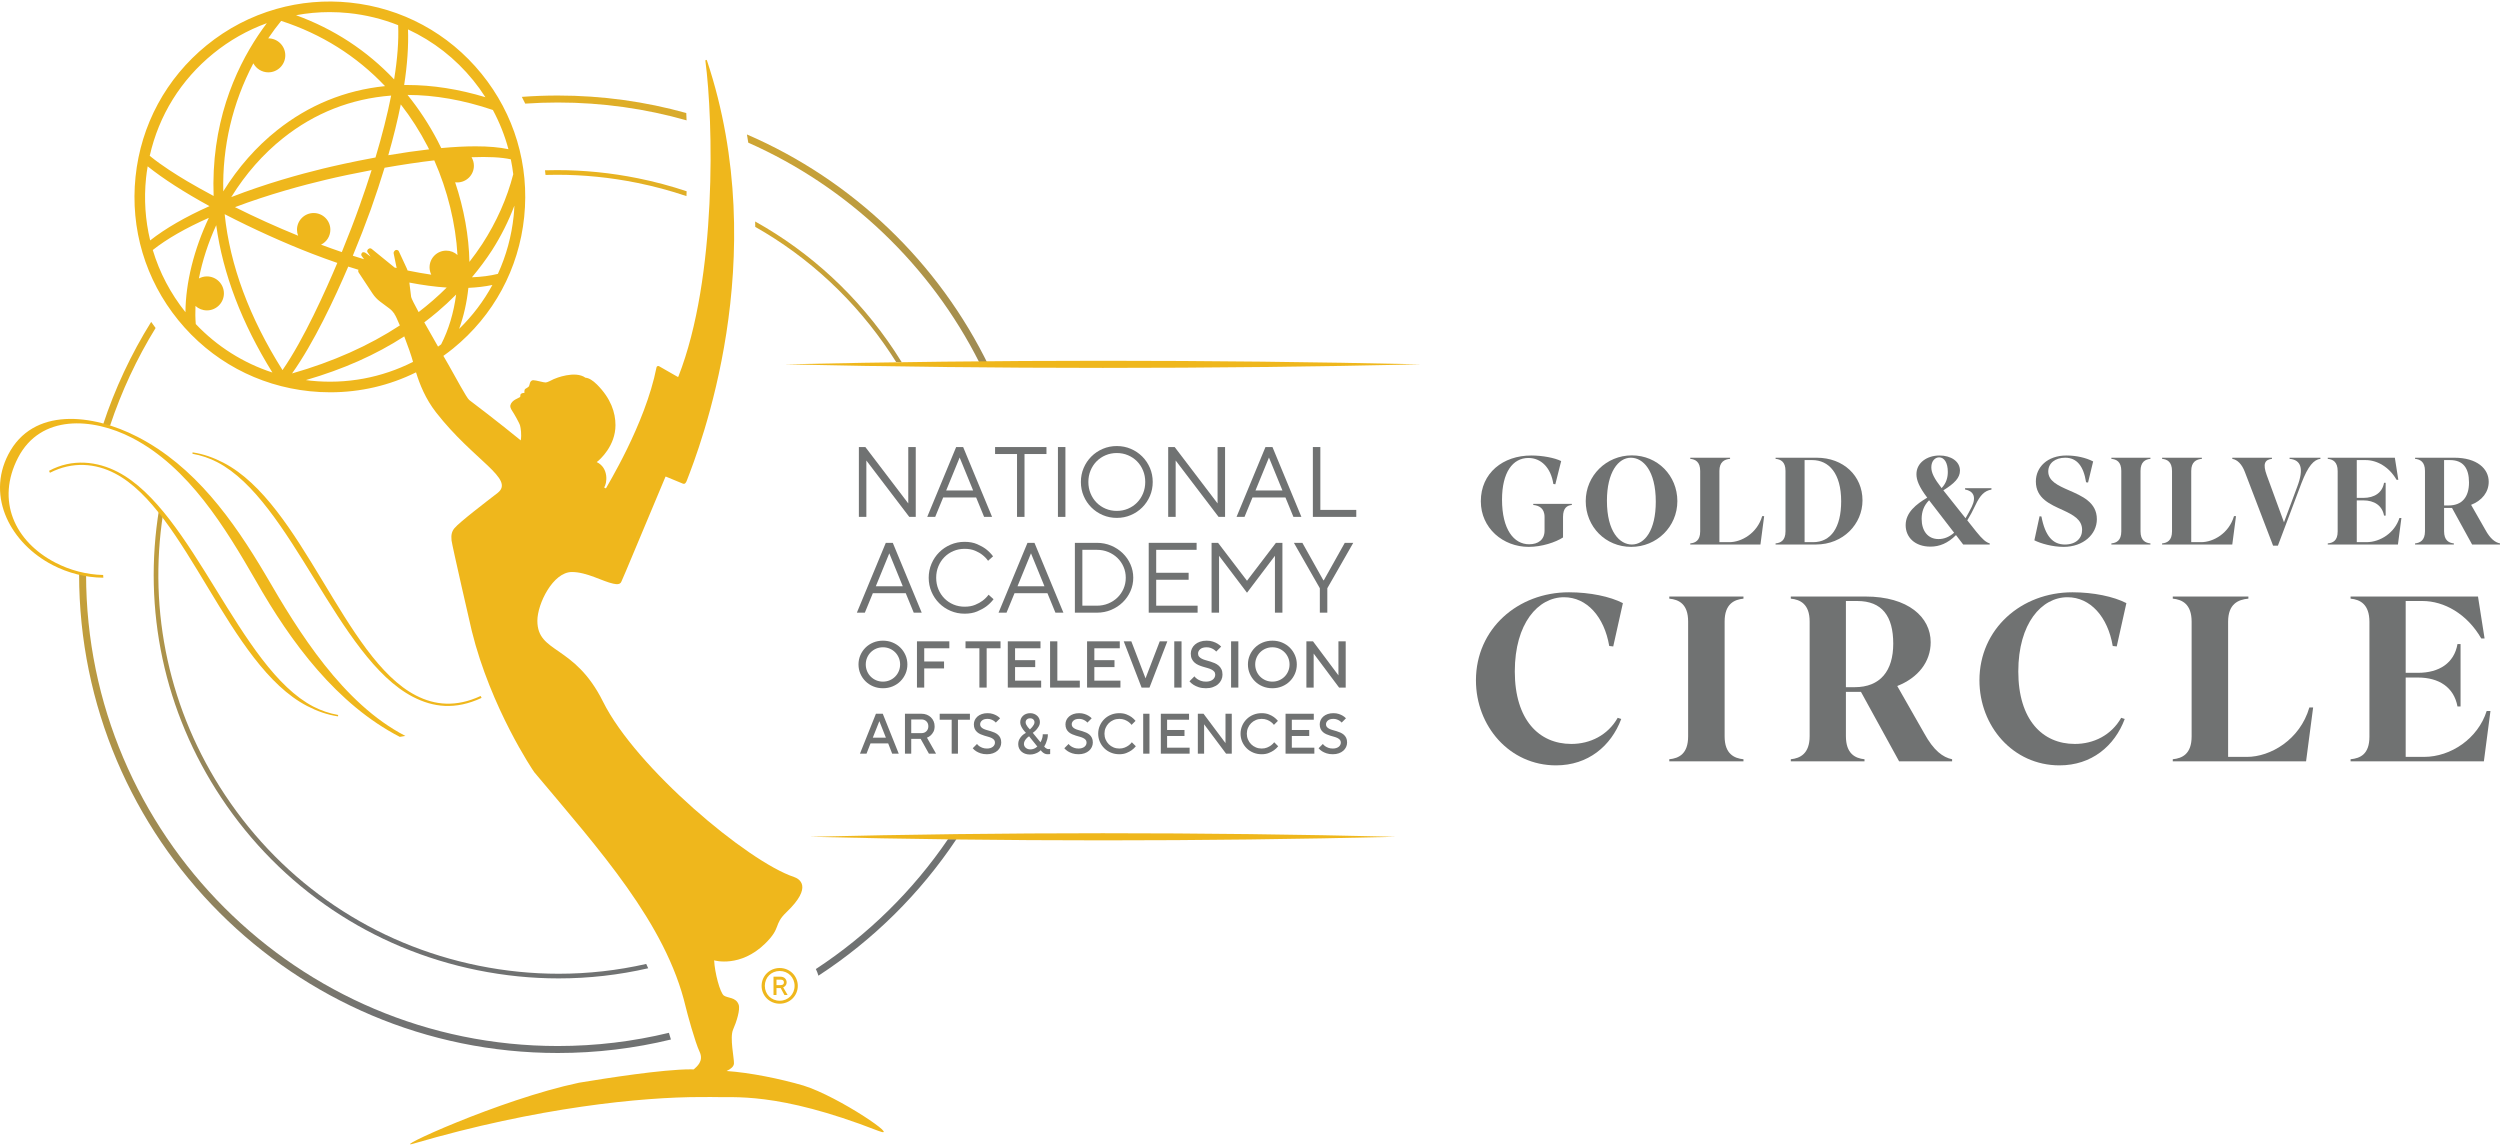 <svg xmlns="http://www.w3.org/2000/svg" xmlns:xlink="http://www.w3.org/1999/xlink" xmlns:serif="http://www.serif.com/" width="100%" height="100%" viewBox="0 0 5000 2292" xml:space="preserve" style="fill-rule:evenodd;clip-rule:evenodd;stroke-linejoin:round;stroke-miterlimit:2;"> <g transform="matrix(4.654,0,0,4.654,-380.442,-341.448)"> <path d="M321.469,525.88C208.029,525.88 115.738,433.589 115.738,320.148C115.738,319.885 115.738,319.629 115.739,319.366C116.734,319.741 117.735,320.046 118.738,320.278C118.805,432.008 209.724,522.881 321.469,522.881C337.906,522.881 353.892,520.915 369.204,517.204C369.481,518.152 369.77,519.119 370.066,520.083C354.48,523.871 338.204,525.88 321.469,525.88ZM433.455,492.661C433.171,491.669 432.799,490.712 432.348,489.802C454.755,475.109 474.084,456.104 489.155,433.97C490.347,433.974 491.553,433.977 492.767,433.977C477.195,457.337 456.989,477.333 433.455,492.661ZM129.016,256.362C128.002,256.193 126.975,256.109 125.941,256.106C131.104,240.383 138.109,225.496 146.709,211.691C147.327,212.577 147.959,213.451 148.61,214.319C140.557,227.424 133.948,241.52 129.016,256.362ZM506.737,230.736C505.36,230.29 503.998,229.804 502.654,229.245C481.553,187.353 446.341,153.739 403.305,134.674C403.121,133.496 402.927,132.319 402.725,131.147C448.182,150.766 485.217,186.324 506.737,230.736ZM376.794,125.09C359.202,120.094 340.642,117.418 321.469,117.418C316.762,117.418 312.088,117.58 307.459,117.897C306.988,116.921 306.499,115.955 305.992,114.994C311.103,114.612 316.263,114.418 321.469,114.418C340.579,114.418 359.094,117.038 376.663,121.936C376.71,122.968 376.754,124.022 376.794,125.09Z" style="fill:url(#_Linear1);"></path> <path d="M321.826,493.823C310.261,493.823 298.614,492.664 287.02,490.317C241.566,481.115 202.417,454.764 176.783,416.116C152.332,379.253 142.969,335.415 150.143,291.999L151.837,294.069C145.279,336.413 154.608,379.067 178.449,415.011C203.788,453.213 242.487,479.261 287.417,488.357C298.874,490.676 310.393,491.822 321.821,491.822C334.533,491.823 347.137,490.405 359.447,487.609C359.736,488.227 360.021,488.847 360.299,489.466C347.716,492.358 334.825,493.823 321.826,493.823ZM469.306,229.103C468.487,229.058 467.672,229.012 466.865,228.966C466.09,227.731 465.299,226.506 464.49,225.286C449.354,202.466 429.453,183.984 406.302,170.861C406.292,170.086 406.28,169.317 406.264,168.544C430.121,181.853 450.621,200.76 466.156,224.181C467.236,225.808 468.285,227.448 469.306,229.103ZM376.739,157.642C369.848,155.314 362.767,153.407 355.522,151.94C344.064,149.621 332.546,148.474 321.117,148.474C319.468,148.474 317.819,148.498 316.174,148.545C316.105,147.878 316.029,147.215 315.945,146.551C317.665,146.499 319.389,146.473 321.113,146.473C332.678,146.473 344.325,147.633 355.919,149.98C363.049,151.423 370.026,153.289 376.818,155.558C376.793,156.249 376.767,156.946 376.739,157.642Z" style="fill:url(#_Linear2);"></path> <path d="M417.241,496.707C418.2,496.707 418.625,496.283 418.625,495.537C418.625,494.79 418.2,494.365 417.241,494.365L415.43,494.365L415.43,496.707L417.241,496.707ZM414.151,493.087L417.155,493.087C418.732,493.087 419.797,494.151 419.797,495.537C419.797,497.134 418.306,497.667 418.306,497.667L420.223,500.969L418.86,500.969L417.241,497.988L415.43,497.988L415.43,500.969L414.151,500.969L414.151,493.087ZM416.814,503.42C420.437,503.42 423.207,500.651 423.207,497.028C423.207,493.405 420.437,490.636 416.814,490.636C413.192,490.636 410.422,493.405 410.422,497.028C410.422,500.651 413.192,503.42 416.814,503.42ZM416.814,489.358C421.161,489.358 424.591,492.766 424.591,497.028C424.591,501.29 421.161,504.698 416.814,504.698C412.468,504.698 409.037,501.29 409.037,497.028C409.037,492.766 412.468,489.358 416.814,489.358Z" style="fill:rgb(239,183,28);fill-rule:nonzero;"></path> <path d="M215.346,236.973C214.633,236.899 213.914,236.806 213.203,236.708C229.359,232 243.131,225.893 255.47,217.925C256.989,221.868 258.489,226.11 259.212,228.78L259.239,228.881C245.776,235.694 230.609,238.55 215.346,236.973ZM231.4,187.93C232.89,188.415 234.341,188.853 235.799,189.299L235.772,189.353C235.614,189.732 235.662,190.166 235.899,190.502L241.83,199.49C242.726,200.848 243.851,202.04 245.155,203.012L249.087,205.944C249.946,206.585 250.669,207.374 251.265,208.252L251.217,208.301C251.595,208.705 252.5,210.639 253.579,213.212C240.33,221.907 224.842,228.823 207.255,233.851C216.603,220.701 225.52,201.689 231.4,187.93ZM178.294,165.409C190.367,171.669 204.098,177.874 216.017,182.456C219.525,183.806 223.118,185.117 226.7,186.352C221.79,198.002 212.294,219.242 203.15,232.406C188.914,209.864 180.553,187.325 178.294,165.409ZM165.874,212.621C165.669,210.134 165.628,207.521 165.751,204.847C167.099,206.08 168.83,206.755 170.665,206.755C174.693,206.755 177.968,203.479 177.968,199.453C177.968,195.426 174.693,192.15 170.665,192.15C169.476,192.15 168.291,192.457 167.214,193.042C168.716,185.369 171.221,177.668 174.661,170.137C177.538,191.016 185.658,212.312 198.806,233.453C186.307,229.392 174.931,222.197 165.874,212.621ZM161.44,207.519C155.03,199.491 150.306,190.508 147.396,180.807C153.388,176.058 161.491,171.407 171.488,166.977C165.086,180.518 161.528,194.874 161.44,207.519ZM144.511,149.831C144.668,148.313 144.888,146.723 145.203,144.849C151.904,150.21 160.84,155.96 171.776,161.948C161.406,166.577 152.832,171.532 146.28,176.681C144.17,167.934 143.575,158.902 144.511,149.831ZM173.411,96.367C180.337,90.736 188.072,86.349 196.406,83.321C186.713,96.162 175.043,117.46 173.605,146.716C173.427,150.308 173.409,153.964 173.549,157.589C169.025,155.166 165.357,153.113 162.029,151.141C157.441,148.405 151.491,144.709 146.089,140.338C150.026,122.9 159.471,107.698 173.411,96.367ZM202.573,82.344C219.903,87.969 234.92,97.398 247.214,110.374C230.051,112.124 214.436,118.51 200.797,129.357C191.874,136.453 184.1,145.281 177.685,155.603C177.287,136.217 181.637,117.708 190.617,100.574C191.879,102.942 194.366,104.455 197.045,104.455C201.071,104.455 204.346,101.179 204.346,97.153C204.346,93.126 201.071,89.85 197.045,89.85L197.007,89.851C198.803,87.191 200.673,84.667 202.573,82.344ZM223.349,78.569C226.106,78.569 228.899,78.713 231.652,78.997C238.919,79.748 246.05,81.494 252.85,84.188C253.134,90.814 252.55,98.649 251.114,107.483C239.407,95.097 225.228,85.82 208.955,79.901C213.736,79.017 218.574,78.569 223.349,78.569ZM265.454,136.175C265.68,136.613 265.902,137.058 266.122,137.503L266.142,137.544C260.678,138.17 254.782,139.02 248.604,140.07C250.814,132.384 252.619,125.037 253.97,118.223C258.29,123.752 262.152,129.789 265.454,136.175ZM257.077,86.003C268.007,91.09 277.44,98.455 285.116,107.897L285.116,107.898C286.933,110.132 288.69,112.566 290.34,115.137C278.814,111.658 267.567,109.898 256.867,109.898C256.388,109.898 255.909,109.902 255.432,109.909C256.79,101.087 257.342,93.047 257.077,86.003ZM300.236,137.479C296.438,136.658 291.715,136.247 286.107,136.247C281.724,136.247 276.801,136.498 271.363,137.002C270.786,135.808 270.294,134.823 269.817,133.908C266.177,126.933 261.828,120.294 256.889,114.167L256.928,114.167C268.558,114.167 280.88,116.342 293.559,120.633C296.448,126.038 298.694,131.704 300.236,137.479ZM302.31,148.23C299.629,158.625 295.149,168.715 288.993,178.218C287.265,180.841 285.41,183.427 283.473,185.912C283.265,174.895 281.147,163.085 277.338,151.702C277.651,151.744 277.945,151.764 278.229,151.764C282.181,151.764 285.397,148.549 285.397,144.597C285.397,143.305 285.05,142.047 284.389,140.938C291.56,140.644 297.236,140.945 301.266,141.835C301.696,143.917 302.047,146.068 302.31,148.23ZM302.487,166.138C301.593,174.794 299.312,183.179 295.71,191.06C292.353,191.886 288.602,192.376 284.557,192.519C287.736,188.74 290.632,184.841 293.171,180.925C297.07,174.816 300.306,168.367 302.8,161.741C302.728,163.367 302.627,164.786 302.487,166.138ZM279.04,214.716C281.032,209.247 282.372,203.315 283.026,197.071C286.657,196.917 290.127,196.502 293.345,195.834C289.587,202.772 284.777,209.12 279.04,214.716ZM181.122,158.069C187.301,148.091 194.81,139.553 203.446,132.685C216.995,121.909 232.602,115.77 249.842,114.438C248.201,122.673 245.936,131.623 243.111,141.046C232.853,142.936 224.587,144.847 220.564,145.82C210.733,148.216 195.957,152.278 181.122,158.069ZM216.54,164.91C212.588,164.91 209.373,168.125 209.373,172.077C209.373,172.966 209.538,173.834 209.862,174.664C200.603,170.896 191.475,166.767 182.718,162.386C197.525,156.805 212.088,152.914 221.732,150.626C227.21,149.306 234.378,147.795 241.441,146.47C239.863,151.464 238.135,156.595 236.302,161.724C234.169,167.758 231.517,174.661 228.634,181.699C225.765,180.722 222.765,179.65 219.708,178.508C222.153,177.306 223.709,174.827 223.709,172.077C223.709,168.125 220.493,164.91 216.54,164.91ZM273.51,181.075C269.558,181.075 266.343,184.29 266.343,188.242C266.343,189.335 266.596,190.42 267.078,191.401C263.924,190.947 260.67,190.375 257.14,189.653L256.897,189.601C256.815,189.345 256.729,189.09 256.614,188.845L253.146,181.379C252.823,180.685 251.899,180.541 251.381,181.103L251.18,181.321C250.945,181.575 250.847,181.926 250.916,182.265L252.171,188.426L252.157,188.543C251.883,188.478 251.605,188.41 251.329,188.343L241.507,180.36C241.206,180.09 240.779,180.011 240.402,180.156C239.781,180.395 239.316,181.134 239.654,181.707L241.017,183.661L239.051,182.193C238.427,181.674 237.661,181.645 237.394,181.919C237.025,182.299 236.862,182.828 237.12,183.29L238.204,184.761C237.893,184.668 237.592,184.58 237.277,184.485C235.93,184.08 234.605,183.66 233.366,183.262C236.14,176.569 238.802,169.715 241.07,163.428C243.267,157.223 245.265,151.178 247.009,145.46C254.642,144.121 261.827,143.051 268.37,142.279C274.056,155.112 277.59,169.532 278.342,182.954C277.017,181.739 275.319,181.075 273.51,181.075ZM258.428,200.988L257.664,194.799C263.321,195.891 268.719,196.622 273.713,196.941C269.977,200.673 265.94,204.181 261.639,207.485C259.877,204.24 258.609,201.747 258.428,200.988ZM271.313,221.36C270.878,221.689 270.428,221.994 269.987,222.314C268.115,219.055 265.992,215.333 264.075,211.901C266.006,210.435 267.907,208.919 269.777,207.342C272.45,205.08 275.134,202.596 277.759,199.951C276.707,207.854 274.54,215.054 271.313,221.36ZM387.525,544.801C396.754,545.227 415.261,542.226 459.115,559.312C469.864,563.5 442.262,544.618 427.022,539.874C417.045,536.955 404.09,534.309 394.002,533.623C395.928,532.681 397.083,531.673 397.158,530.366C397.276,528.32 395.275,519.22 396.773,515.839C398.271,512.459 399.933,507.157 399.167,505.078C397.968,501.819 394.47,502.367 392.818,501.19C391.167,500.014 388.868,491.284 388.641,486.057C388.872,486.166 399.921,489.248 410.517,478.897C417.7,471.879 413.974,470.871 419.726,465.366C431.271,454.319 425.127,450.967 422.969,450.246C402.971,443.563 354.985,403.288 340.881,374.887C328.603,350.165 312.672,354.296 312.672,340.14C312.672,332.845 319.395,319.184 327.508,319.184C333.957,319.184 340.743,323.24 345.276,324.19C347.015,324.554 347.822,324.457 348.356,323.923C348.893,323.386 347.654,326.098 367.719,278.251L367.892,278.178L375.146,281.176C376.122,281.576 376.548,280.797 376.927,279.813C382.061,266.509 414.092,184.884 385.54,99.337C385.409,98.942 384.815,99.075 384.87,99.488C388.285,125.204 389.993,192.485 373.279,235.189C373.226,235.323 373.066,235.378 372.941,235.306L364.982,230.752C364.541,230.48 363.971,230.731 363.871,231.24C359.015,255.906 342.171,282.872 342.133,283.255L341.346,282.824C342.647,281.263 343.482,274.437 338.181,271.942C339.581,270.915 346.237,264.947 346.237,256.067C346.237,250.704 344.284,244.608 338.29,238.614C336.535,236.859 334.781,235.762 333.351,235.694C328.883,232.465 320.346,235.977 319.735,236.276C318.565,236.849 317.059,237.677 316.24,237.734C315.42,237.791 312.034,236.728 310.893,236.756C310,236.778 309.643,237.526 309.519,237.857C309.397,238.188 309.231,239.004 309.09,239.308C308.876,239.771 307.776,240.237 307.486,240.491C307.195,240.745 307.082,241.17 307.092,241.55C307.101,241.93 307.128,242.181 307.128,242.181C304.612,242.348 305.669,243.616 305.198,244.01C304.593,244.515 301.665,245.213 301.069,247.537C300.935,248.06 301.155,248.925 301.833,249.9C302.51,250.875 304.973,255.151 305.256,256.295C305.513,257.337 305.97,260.088 305.532,262.618C296.511,255.228 284.222,245.846 283.42,245.284C282.32,244.514 277.368,235.139 274.551,230.235C274.059,229.378 273.26,227.996 272.281,226.299C273.694,225.285 275.091,224.241 276.455,223.132C293.856,208.988 304.708,188.913 307.01,166.605C309.314,144.298 302.791,122.43 288.645,105.028C274.499,87.626 254.424,76.775 232.118,74.473C221.4,73.366 210.763,74.29 200.491,77.215C189.533,80.335 179.457,85.591 170.541,92.838C153.14,106.983 142.289,127.058 139.986,149.365C137.684,171.672 144.206,193.54 158.351,210.942C172.496,228.343 192.572,239.195 214.878,241.497C217.793,241.798 220.748,241.95 223.655,241.95C236.659,241.95 249.144,239.012 260.528,233.376C262.138,238.575 264.586,244.743 269.128,250.577C285.277,271.322 303.336,279.196 295.539,285.236C291.126,288.655 279.064,297.837 277.007,300.392C275.912,301.753 275.535,303.251 275.791,305.624C276.016,307.698 284.174,343.234 284.492,344.52C292.626,377.473 310.826,404.595 311.386,405.263C339.25,438.492 367.931,470.169 376.4,506.014C377.024,508.657 380.409,521.165 382.387,525.356C384.274,529.354 381.209,531.726 379.854,532.934C379.676,532.903 379.676,532.903 378.544,532.903C366.527,532.903 342.572,536.664 330.583,538.648C296.235,545.904 248.63,567.993 259.497,564.81C312.766,549.21 357.485,544.808 382.971,544.808L387.525,544.801Z" style="fill:rgb(239,183,28);fill-rule:nonzero;"></path> <path d="M418.941,229.937C509.754,227.902 601.598,227.885 692.41,229.937C601.597,231.989 509.754,231.973 418.941,229.937Z" style="fill:rgb(239,183,28);fill-rule:nonzero;"></path> <path d="M429.695,432.969C513.362,430.934 597.989,430.917 681.656,432.969C597.989,435.022 513.362,435.005 429.695,432.969Z" style="fill:rgb(239,183,28);fill-rule:nonzero;"></path> <g> <path d="M773.292,350.968C771.167,338.419 763.678,330.02 753.862,330.02C742.731,330.02 732.713,341.253 732.713,361.897C732.713,382.743 743.135,393.065 757,393.065C765.095,393.065 772.685,389.321 776.935,381.832L778.453,382.338C774.101,393.976 764.184,402.274 750.422,402.274C730.385,402.274 716.015,385.374 716.015,365.742C716.015,343.58 734.028,327.895 755.988,327.895C764.994,327.895 773.697,329.717 779.162,332.55L775.012,351.17L773.292,350.968Z" style="fill:rgb(112,114,114);fill-rule:nonzero;"></path> <path d="M830.979,330.627C826.931,331.032 822.884,332.955 822.884,340.443L822.884,389.827C822.884,397.315 826.931,399.238 830.979,399.643L830.979,400.554L799.102,400.554L799.102,399.643C803.251,399.238 807.198,397.315 807.198,389.827L807.198,340.443C807.198,332.955 803.251,331.032 799.102,330.627L799.102,329.717L830.979,329.717L830.979,330.627Z" style="fill:rgb(112,114,114);fill-rule:nonzero;"></path> <path d="M875.002,368.677L878.746,368.677C889.776,368.677 895.343,361.694 895.343,349.955C895.343,338.217 890.586,331.639 879.859,331.639L875.002,331.639L875.002,368.677ZM882.996,400.554L851.322,400.554L851.322,399.643C855.37,399.238 859.418,397.214 859.418,389.726L859.418,340.443C859.418,332.955 855.37,331.032 851.322,330.627L851.322,329.717L883.401,329.717C901.819,329.717 911.432,338.621 911.432,349.349C911.432,357.748 906.069,364.629 897.062,368.171L908.599,388.41C912.748,396 916.695,398.833 920.641,399.643L920.641,400.554L897.872,400.554L881.478,370.701L875.002,370.701L875.002,389.726C875.002,397.214 878.948,399.238 882.996,399.643L882.996,400.554Z" style="fill:rgb(112,114,114);fill-rule:nonzero;"></path> <path d="M989.663,350.968C987.538,338.419 980.05,330.02 970.233,330.02C959.102,330.02 949.084,341.253 949.084,361.897C949.084,382.743 959.507,393.065 973.371,393.065C981.467,393.065 989.056,389.321 993.306,381.832L994.824,382.338C990.472,393.976 980.555,402.274 966.793,402.274C946.756,402.274 932.386,385.374 932.386,365.742C932.386,343.58 950.399,327.895 972.359,327.895C981.365,327.895 990.068,329.717 995.533,332.55L991.384,351.17L989.663,350.968Z" style="fill:rgb(112,114,114);fill-rule:nonzero;"></path> <path d="M1039.25,398.631L1047.35,398.631C1057.37,398.631 1070.12,391.345 1074.17,377.38L1075.79,377.38L1072.75,400.554L1015.47,400.554L1015.47,399.643C1019.52,399.238 1023.57,397.417 1023.57,389.827L1023.57,340.544C1023.57,332.955 1019.52,331.032 1015.47,330.627L1015.47,329.717L1047.96,329.717L1047.96,330.627C1043.5,331.032 1039.25,332.955 1039.25,340.544L1039.25,398.631Z" style="fill:rgb(112,114,114);fill-rule:nonzero;"></path> <path d="M1149.16,400.554L1091.88,400.554L1091.88,399.643C1096.03,399.238 1099.98,397.518 1099.98,389.928L1099.98,340.646C1099.98,333.056 1096.03,331.032 1091.88,330.627L1091.88,329.717L1146.63,329.717L1149.46,347.73L1148.04,347.73C1141.87,337.104 1132.05,331.639 1122.74,331.639L1115.56,331.639L1115.56,362.504L1120.82,362.504C1130.03,362.504 1136.41,358.254 1137.82,350.158L1139.14,350.158L1139.14,376.975L1137.82,376.975C1136.3,368.677 1129.83,364.527 1120.82,364.527L1115.56,364.527L1115.56,398.631L1123.45,398.631C1134.99,398.631 1146.63,390.737 1150.37,378.897L1151.99,378.897L1149.16,400.554Z" style="fill:rgb(112,114,114);fill-rule:nonzero;"></path> <path d="M753.437,304.33C750.241,306.408 744.326,308.38 738.678,308.38C727.648,308.38 718.111,300.334 718.111,288.772C718.111,276.622 727.648,269.109 739.797,269.109C744.646,269.109 749.868,270.122 752.638,271.507L750.135,281.472L749.282,281.365C748.216,274.331 744.007,270.175 738.572,270.175C731.804,270.175 727.222,276.356 727.222,288.078C727.222,300.866 732.284,307.261 738.891,307.261C742.781,307.261 745.499,305.289 745.499,301.399L745.499,295.538C745.499,291.596 742.887,290.583 740.65,290.37L740.65,289.891L757.22,289.891L757.22,290.37C755.196,290.583 753.437,291.596 753.437,295.538L753.437,304.33Z" style="fill:rgb(112,114,114);fill-rule:nonzero;"></path> <path d="M793.298,288.984C793.298,275.557 787.809,270.068 782.588,270.068C777.207,270.068 772.304,276.25 772.304,288.558C772.304,301.985 777.845,307.367 783.014,307.367C788.555,307.367 793.298,301.239 793.298,288.984ZM763.193,288.718C763.193,277.741 772.092,269.057 783.014,269.057C794.044,269.057 802.569,277.741 802.569,288.718C802.569,299.748 793.671,308.38 782.748,308.38C771.665,308.38 763.193,299.694 763.193,288.718Z" style="fill:rgb(112,114,114);fill-rule:nonzero;"></path> <path d="M820.637,306.355L824.9,306.355C830.175,306.355 836.888,302.519 839.02,295.165L839.873,295.165L838.274,307.367L808.115,307.367L808.115,306.888C810.247,306.675 812.378,305.716 812.378,301.719L812.378,275.77C812.378,271.773 810.247,270.762 808.115,270.548L808.115,270.068L825.219,270.068L825.219,270.548C822.875,270.762 820.637,271.773 820.637,275.77L820.637,306.355Z" style="fill:rgb(112,114,114);fill-rule:nonzero;"></path> <path d="M857.246,271.081L857.246,306.355L860.923,306.355C868.489,306.355 872.965,300.174 872.965,288.772C872.965,276.782 867.689,271.081 860.496,271.081L857.246,271.081ZM844.777,306.888C846.909,306.675 849.04,305.716 849.04,301.719L849.04,275.717C849.04,271.721 846.909,270.762 844.777,270.548L844.777,270.068L862.468,270.068C873.924,270.068 882.13,277.848 882.13,288.398C882.13,298.522 873.871,307.367 862.094,307.367L844.777,307.367L844.777,306.888Z" style="fill:rgb(112,114,114);fill-rule:nonzero;"></path> <path d="M916.13,283.123C918.208,280.939 918.794,278.487 918.794,276.143C918.794,272.2 917.249,269.909 915.064,269.909C913.359,269.909 911.707,271.454 911.707,274.172C911.707,276.516 912.88,278.914 916.13,283.123ZM921.511,302.306L910.748,288.345C908.457,290.636 907.551,293.354 907.551,296.338C907.551,301.453 910.162,305.022 914.798,305.022C917.089,305.022 919.273,304.224 921.511,302.306ZM922.31,303.317C918.794,306.834 915.223,308.273 911.334,308.273C904.621,308.273 900.677,304.224 900.677,299.055C900.677,293.514 905.313,289.997 909.949,287.226C906.432,282.59 905.313,279.66 905.313,277.155C905.313,272.2 909.895,269.109 915.223,269.109C920.126,269.109 924.015,271.614 924.015,275.61C924.015,278.7 921.672,281.099 916.876,284.082L926.414,296.071C927.266,294.633 928.172,292.98 929.078,291.169C931.209,286.746 929.664,284.349 926.2,283.709L926.2,283.177L937.55,283.177L937.55,283.763C934.566,284.242 932.647,286.214 930.677,290.423C929.504,292.928 928.332,295.112 927.159,296.977L931.049,301.879C933.766,305.236 935.205,306.408 936.803,306.888L936.803,307.367L925.401,307.367L922.31,303.317Z" style="fill:rgb(112,114,114);fill-rule:nonzero;"></path> <path d="M968.566,308.38C963.77,308.38 958.709,306.941 955.991,305.556L958.229,295.219L959.028,295.325C960.627,303.744 963.93,307.367 969.098,307.367C973.948,307.367 976.506,304.597 976.506,301.08C976.506,296.604 972.616,294.633 968.3,292.607C962.811,290.104 956.631,287.599 956.631,280.246C956.631,274.225 961.479,269.109 969.792,269.109C974.001,269.109 978.157,270.068 981.248,271.667L979.063,280.726L978.211,280.619C977.144,273.639 974.214,270.068 969.259,270.068C964.996,270.068 961.959,272.359 961.959,275.983C961.959,280.086 966.115,282.004 970.751,284.029C976.452,286.533 982.846,289.197 982.846,296.497C982.846,302.944 977.038,308.38 968.566,308.38Z" style="fill:rgb(112,114,114);fill-rule:nonzero;"></path> <path d="M1005.87,270.548C1003.74,270.762 1001.61,271.773 1001.61,275.717L1001.61,301.719C1001.61,305.662 1003.74,306.675 1005.87,306.888L1005.87,307.367L989.083,307.367L989.083,306.888C991.267,306.675 993.345,305.662 993.345,301.719L993.345,275.717C993.345,271.773 991.267,270.762 989.083,270.548L989.083,270.068L1005.87,270.068L1005.87,270.548Z" style="fill:rgb(112,114,114);fill-rule:nonzero;"></path> <path d="M1023.4,306.355L1027.66,306.355C1032.94,306.355 1039.65,302.519 1041.78,295.165L1042.64,295.165L1041.04,307.367L1010.88,307.367L1010.88,306.888C1013.01,306.675 1015.14,305.716 1015.14,301.719L1015.14,275.77C1015.14,271.773 1013.01,270.762 1010.88,270.548L1010.88,270.068L1027.98,270.068L1027.98,270.548C1025.64,270.762 1023.4,271.773 1023.4,275.77L1023.4,306.355Z" style="fill:rgb(112,114,114);fill-rule:nonzero;"></path> <path d="M1058.57,307.847L1046.47,276.25C1045.2,272.84 1043.22,270.921 1041.04,270.548L1041.04,270.068L1058.09,270.068L1058.09,270.548C1054.95,270.921 1054.09,272.732 1055.85,277.582L1063.26,297.829L1069.01,282.377C1071.94,274.598 1070.51,270.975 1065.66,270.548L1065.66,270.068L1078.92,270.068L1078.92,270.548C1076.15,270.868 1073.65,273.479 1070.77,280.992L1060.65,307.847L1058.57,307.847Z" style="fill:rgb(112,114,114);fill-rule:nonzero;"></path> <path d="M1112.23,307.367L1082.07,307.367L1082.07,306.888C1084.26,306.675 1086.33,305.769 1086.33,301.772L1086.33,275.823C1086.33,271.827 1084.26,270.762 1082.07,270.548L1082.07,270.068L1110.9,270.068L1112.39,279.553L1111.64,279.553C1108.39,273.958 1103.23,271.081 1098.32,271.081L1094.54,271.081L1094.54,287.332L1097.31,287.332C1102.16,287.332 1105.52,285.095 1106.26,280.832L1106.95,280.832L1106.95,294.952L1106.26,294.952C1105.46,290.583 1102.05,288.398 1097.31,288.398L1094.54,288.398L1094.54,306.355L1098.7,306.355C1104.77,306.355 1110.9,302.198 1112.87,295.965L1113.72,295.965L1112.23,307.367Z" style="fill:rgb(112,114,114);fill-rule:nonzero;"></path> <path d="M1132.06,290.583L1134.03,290.583C1139.83,290.583 1142.77,286.906 1142.77,280.726C1142.77,274.545 1140.26,271.081 1134.61,271.081L1132.06,271.081L1132.06,290.583ZM1136.26,307.367L1119.59,307.367L1119.59,306.888C1121.72,306.675 1123.85,305.608 1123.85,301.666L1123.85,275.717C1123.85,271.773 1121.72,270.762 1119.59,270.548L1119.59,270.068L1136.48,270.068C1146.18,270.068 1151.24,274.758 1151.24,280.405C1151.24,284.828 1148.41,288.451 1143.67,290.316L1149.75,300.973C1151.93,304.97 1154.01,306.461 1156.09,306.888L1156.09,307.367L1144.1,307.367L1135.47,291.648L1132.06,291.648L1132.06,301.666C1132.06,305.608 1134.13,306.675 1136.26,306.888L1136.26,307.367Z" style="fill:rgb(112,114,114);fill-rule:nonzero;"></path> </g> <g> <path d="M450.837,265.478L453.624,265.478L472.063,289.704L472.063,265.478L475.278,265.478L475.278,295.493L472.491,295.493L454.053,271.267L454.053,295.493L450.837,295.493L450.837,265.478Z" style="fill:rgb(112,114,114);fill-rule:nonzero;"></path> <path d="M499.934,284.13L494.145,269.981L488.356,284.13L499.934,284.13ZM492.643,265.478L495.645,265.478L508.081,295.493L504.651,295.493L501.219,287.132L487.069,287.132L483.639,295.493L480.21,295.493L492.643,265.478Z" style="fill:rgb(112,114,114);fill-rule:nonzero;"></path> <path d="M518.8,268.48L509.366,268.48L509.366,265.478L531.45,265.478L531.45,268.48L522.016,268.48L522.016,295.493L518.8,295.493L518.8,268.48Z" style="fill:rgb(112,114,114);fill-rule:nonzero;"></path> <rect x="536.38" y="265.478" width="3.214" height="30.015" style="fill:rgb(112,114,114);fill-rule:nonzero;"></rect> <path d="M561.678,292.921C563.393,292.921 564.995,292.606 566.481,291.978C567.968,291.349 569.26,290.478 570.362,289.362C571.462,288.247 572.327,286.933 572.956,285.417C573.585,283.901 573.899,282.259 573.899,280.485C573.899,278.714 573.585,277.071 572.956,275.556C572.327,274.04 571.462,272.726 570.362,271.61C569.26,270.495 567.968,269.624 566.481,268.995C564.995,268.366 563.393,268.052 561.678,268.052C559.964,268.052 558.362,268.366 556.876,268.995C555.389,269.624 554.094,270.495 552.995,271.61C551.895,272.726 551.03,274.04 550.401,275.556C549.772,277.071 549.458,278.714 549.458,280.485C549.458,282.259 549.772,283.901 550.401,285.417C551.03,286.933 551.895,288.247 552.995,289.362C554.094,290.478 555.389,291.349 556.876,291.978C558.362,292.606 559.964,292.921 561.678,292.921ZM546.241,280.485C546.241,278.343 546.641,276.335 547.442,274.462C548.243,272.589 549.343,270.952 550.745,269.552C552.145,268.151 553.782,267.052 555.653,266.251C557.526,265.45 559.534,265.05 561.678,265.05C563.823,265.05 565.831,265.45 567.702,266.251C569.575,267.052 571.212,268.151 572.612,269.552C574.012,270.952 575.114,272.589 575.915,274.462C576.714,276.335 577.114,278.343 577.114,280.485C577.114,282.63 576.714,284.638 575.915,286.511C575.114,288.384 574.012,290.021 572.612,291.421C571.212,292.821 569.575,293.921 567.702,294.722C565.831,295.522 563.823,295.923 561.678,295.923C559.534,295.923 557.526,295.522 555.653,294.722C553.782,293.921 552.145,292.821 550.745,291.421C549.343,290.021 548.243,288.384 547.442,286.511C546.641,284.638 546.241,282.63 546.241,280.485Z" style="fill:rgb(112,114,114);fill-rule:nonzero;"></path> <path d="M583.76,265.478L586.548,265.478L604.985,289.704L604.985,265.478L608.202,265.478L608.202,295.493L605.415,295.493L586.975,271.267L586.975,295.493L583.76,295.493L583.76,265.478Z" style="fill:rgb(112,114,114);fill-rule:nonzero;"></path> <path d="M632.856,284.13L627.067,269.981L621.28,284.13L632.856,284.13ZM625.567,265.478L628.569,265.478L641.003,295.493L637.573,295.493L634.143,287.132L619.993,287.132L616.563,295.493L613.132,295.493L625.567,265.478Z" style="fill:rgb(112,114,114);fill-rule:nonzero;"></path> <path d="M645.934,265.478L649.149,265.478L649.149,292.491L664.587,292.491L664.587,295.493L645.934,295.493L645.934,265.478Z" style="fill:rgb(112,114,114);fill-rule:nonzero;"></path> <path d="M469.696,325.296L463.907,311.147L458.12,325.296L469.696,325.296ZM462.407,306.644L465.409,306.644L477.843,336.659L474.413,336.659L470.983,328.298L456.833,328.298L453.403,336.659L449.971,336.659L462.407,306.644Z" style="fill:rgb(112,114,114);fill-rule:nonzero;"></path> <path d="M508.716,330.87C507.829,332.044 506.772,333.087 505.542,334.001C504.485,334.772 503.19,335.481 501.663,336.124C500.134,336.767 498.339,337.089 496.28,337.089C494.137,337.089 492.128,336.689 490.257,335.888C488.384,335.087 486.747,333.987 485.346,332.587C483.946,331.187 482.844,329.55 482.046,327.677C481.245,325.804 480.844,323.796 480.844,321.651C480.844,319.509 481.245,317.501 482.046,315.628C482.844,313.755 483.946,312.118 485.346,310.718C486.747,309.317 488.384,308.218 490.257,307.417C492.128,306.616 494.137,306.216 496.28,306.216C498.339,306.216 500.126,306.544 501.641,307.202C503.155,307.86 504.428,308.573 505.458,309.347C506.63,310.261 507.643,311.29 508.501,312.433L506.358,314.362C505.671,313.392 504.843,312.534 503.87,311.79C503.042,311.132 501.999,310.54 500.741,310.011C499.481,309.481 497.997,309.218 496.28,309.218C494.565,309.218 492.964,309.532 491.479,310.161C489.991,310.79 488.698,311.661 487.598,312.776C486.497,313.892 485.632,315.206 485.005,316.722C484.374,318.237 484.061,319.88 484.061,321.651C484.061,323.425 484.374,325.067 485.005,326.583C485.632,328.099 486.497,329.413 487.598,330.528C488.698,331.644 489.991,332.515 491.479,333.144C492.964,333.772 494.565,334.087 496.28,334.087C497.997,334.087 499.497,333.823 500.784,333.294C502.069,332.765 503.141,332.173 503.999,331.515C504.999,330.771 505.856,329.913 506.571,328.942L508.716,330.87Z" style="fill:rgb(112,114,114);fill-rule:nonzero;"></path> <path d="M530.585,325.296L524.796,311.147L519.007,325.296L530.585,325.296ZM523.294,306.644L526.296,306.644L538.731,336.659L535.302,336.659L531.87,328.298L517.719,328.298L514.289,336.659L510.86,336.659L523.294,306.644Z" style="fill:rgb(112,114,114);fill-rule:nonzero;"></path> <path d="M553.094,333.657C554.868,333.657 556.51,333.345 558.026,332.714C559.542,332.087 560.856,331.23 561.971,330.142C563.087,329.056 563.958,327.784 564.587,326.325C565.216,324.868 565.53,323.31 565.53,321.651C565.53,319.995 565.216,318.437 564.587,316.978C563.958,315.521 563.087,314.249 561.971,313.161C560.856,312.075 559.542,311.218 558.026,310.589C556.51,309.96 554.868,309.646 553.094,309.646L546.878,309.646L546.878,333.657L553.094,333.657ZM543.661,306.644L553.094,306.644C555.296,306.644 557.346,307.046 559.249,307.845C561.149,308.646 562.807,309.731 564.221,311.105C565.637,312.476 566.745,314.069 567.546,315.886C568.344,317.7 568.747,319.622 568.747,321.651C568.747,323.683 568.344,325.605 567.546,327.419C566.745,329.235 565.637,330.829 564.221,332.2C562.807,333.573 561.149,334.659 559.249,335.46C557.346,336.259 555.296,336.659 553.094,336.659L543.661,336.659L543.661,306.644Z" style="fill:rgb(112,114,114);fill-rule:nonzero;"></path> <path d="M575.391,306.644L595.973,306.644L595.973,309.646L578.606,309.646L578.606,319.509L592.544,319.509L592.544,322.509L578.606,322.509L578.606,333.657L596.401,333.657L596.401,336.659L575.391,336.659L575.391,306.644Z" style="fill:rgb(112,114,114);fill-rule:nonzero;"></path> <path d="M602.405,306.644L605.192,306.644L617.628,322.939L630.061,306.644L632.848,306.644L632.848,336.659L629.634,336.659L629.634,312.218L617.628,328.083L605.62,312.218L605.62,336.659L602.405,336.659L602.405,306.644Z" style="fill:rgb(112,114,114);fill-rule:nonzero;"></path> <path d="M648.928,326.155L637.78,306.644L641.425,306.644L650.43,322.724L650.645,322.724L659.649,306.644L663.294,306.644L652.145,326.155L652.145,336.659L648.928,336.659L648.928,326.155Z" style="fill:rgb(112,114,114);fill-rule:nonzero;"></path> <path d="M453.798,358.909C453.798,359.931 453.985,360.892 454.364,361.79C454.743,362.69 455.268,363.476 455.94,364.147C456.612,364.819 457.397,365.345 458.296,365.722C459.196,366.101 460.157,366.29 461.178,366.29C462.2,366.29 463.161,366.101 464.059,365.722C464.958,365.345 465.745,364.819 466.417,364.147C467.087,363.476 467.612,362.69 467.991,361.79C468.37,360.892 468.559,359.931 468.559,358.909C468.559,357.888 468.37,356.927 467.991,356.028C467.612,355.128 467.087,354.343 466.417,353.671C465.745,352.999 464.958,352.474 464.059,352.095C463.161,351.718 462.2,351.528 461.178,351.528C460.157,351.528 459.196,351.718 458.296,352.095C457.397,352.474 456.612,352.999 455.94,353.671C455.268,354.343 454.743,355.128 454.364,356.028C453.985,356.927 453.798,357.888 453.798,358.909ZM450.675,358.909C450.675,357.489 450.944,356.159 451.483,354.921C452.022,353.681 452.76,352.597 453.698,351.669C454.634,350.743 455.741,350.015 457.018,349.483C458.296,348.954 459.682,348.689 461.178,348.689C462.673,348.689 464.059,348.954 465.337,349.483C466.614,350.015 467.721,350.743 468.659,351.669C469.596,352.597 470.333,353.681 470.874,354.921C471.413,356.159 471.682,357.489 471.682,358.909C471.682,360.329 471.413,361.659 470.874,362.897C470.333,364.138 469.596,365.222 468.659,366.147C467.721,367.075 466.614,367.804 465.337,368.335C464.059,368.864 462.673,369.13 461.178,369.13C459.682,369.13 458.296,368.864 457.018,368.335C455.741,367.804 454.634,367.075 453.698,366.147C452.76,365.222 452.022,364.138 451.483,362.897C450.944,361.659 450.675,360.329 450.675,358.909Z" style="fill:rgb(112,114,114);fill-rule:nonzero;"></path> <path d="M475.798,348.972L489.71,348.972L489.71,351.954L478.921,351.954L478.921,357.632L487.438,357.632L487.438,360.612L478.921,360.612L478.921,368.845L475.798,368.845L475.798,348.972Z" style="fill:rgb(112,114,114);fill-rule:nonzero;"></path> <path d="M502.626,351.954L496.665,351.954L496.665,348.972L511.712,348.972L511.712,351.954L505.749,351.954L505.749,368.845L502.626,368.845L502.626,351.954Z" style="fill:rgb(112,114,114);fill-rule:nonzero;"></path> <path d="M514.833,348.972L528.885,348.972L528.885,351.954L517.956,351.954L517.956,357.064L526.614,357.064L526.614,360.044L517.956,360.044L517.956,365.864L529.171,365.864L529.171,368.845L514.833,368.845L514.833,348.972Z" style="fill:rgb(112,114,114);fill-rule:nonzero;"></path> <path d="M533.003,348.972L536.126,348.972L536.126,365.864L545.778,365.864L545.778,368.845L533.003,368.845L533.003,348.972Z" style="fill:rgb(112,114,114);fill-rule:nonzero;"></path> <path d="M548.901,348.972L562.954,348.972L562.954,351.954L552.024,351.954L552.024,357.064L560.682,357.064L560.682,360.044L552.024,360.044L552.024,365.864L563.237,365.864L563.237,368.845L548.901,368.845L548.901,348.972Z" style="fill:rgb(112,114,114);fill-rule:nonzero;"></path> <path d="M564.657,348.972L567.921,348.972L574.024,364.87L580.13,348.972L583.393,348.972L575.729,368.845L572.321,368.845L564.657,348.972Z" style="fill:rgb(112,114,114);fill-rule:nonzero;"></path> <rect x="586.374" y="348.972" width="3.123" height="19.873" style="fill:rgb(112,114,114);fill-rule:nonzero;"></rect> <path d="M595.032,364.019C595.335,364.435 595.733,364.814 596.225,365.155C596.641,365.439 597.163,365.698 597.786,365.935C598.411,366.173 599.149,366.29 600.001,366.29C600.643,366.29 601.212,366.21 601.704,366.05C602.196,365.888 602.612,365.671 602.954,365.396C603.294,365.122 603.55,364.804 603.719,364.444C603.891,364.085 603.975,363.706 603.975,363.31C603.975,362.761 603.823,362.312 603.522,361.96C603.218,361.61 602.821,361.314 602.329,361.067C601.837,360.821 601.278,360.612 600.653,360.442C600.03,360.272 599.385,360.087 598.723,359.888C598.061,359.69 597.417,359.454 596.794,359.179C596.169,358.905 595.61,358.554 595.118,358.128C594.626,357.702 594.227,357.177 593.927,356.552C593.622,355.929 593.471,355.151 593.471,354.226C593.471,353.487 593.628,352.782 593.94,352.11C594.253,351.439 594.702,350.847 595.288,350.335C595.876,349.825 596.589,349.423 597.432,349.128C598.274,348.835 599.225,348.689 600.286,348.689C601.307,348.689 602.206,348.821 602.981,349.087C603.759,349.351 604.411,349.646 604.94,349.966C605.565,350.345 606.094,350.771 606.53,351.243L604.401,353.372C604.098,353.032 603.749,352.73 603.35,352.464C603.01,352.237 602.579,352.024 602.059,351.825C601.538,351.628 600.948,351.528 600.286,351.528C599.073,351.528 598.155,351.798 597.532,352.337C596.907,352.876 596.594,353.505 596.594,354.226C596.594,354.774 596.745,355.224 597.048,355.573C597.35,355.923 597.749,356.222 598.241,356.468C598.733,356.714 599.292,356.921 599.917,357.093C600.54,357.263 601.184,357.446 601.846,357.646C602.509,357.845 603.153,358.081 603.776,358.355C604.401,358.63 604.96,358.98 605.452,359.405C605.944,359.831 606.341,360.356 606.643,360.981C606.946,361.606 607.098,362.382 607.098,363.31C607.098,364.085 606.932,364.827 606.602,365.538C606.27,366.247 605.802,366.868 605.196,367.397C604.591,367.927 603.848,368.349 602.968,368.661C602.089,368.974 601.098,369.13 600.001,369.13C598.79,369.13 597.739,368.978 596.85,368.675C595.96,368.372 595.221,368.032 594.635,367.653C593.954,367.218 593.376,366.716 592.903,366.147L595.032,364.019Z" style="fill:rgb(112,114,114);fill-rule:nonzero;"></path> <rect x="610.788" y="348.972" width="3.123" height="19.873" style="fill:rgb(112,114,114);fill-rule:nonzero;"></rect> <path d="M621.151,358.909C621.151,359.931 621.339,360.892 621.718,361.79C622.096,362.69 622.622,363.476 623.294,364.147C623.966,364.819 624.751,365.345 625.649,365.722C626.55,366.101 627.51,366.29 628.532,366.29C629.553,366.29 630.514,366.101 631.413,365.722C632.311,365.345 633.098,364.819 633.77,364.147C634.44,363.476 634.966,362.69 635.344,361.79C635.723,360.892 635.913,359.931 635.913,358.909C635.913,357.888 635.723,356.927 635.344,356.028C634.966,355.128 634.44,354.343 633.77,353.671C633.098,352.999 632.311,352.474 631.413,352.095C630.514,351.718 629.553,351.528 628.532,351.528C627.51,351.528 626.55,351.718 625.649,352.095C624.751,352.474 623.966,352.999 623.294,353.671C622.622,354.343 622.096,355.128 621.718,356.028C621.339,356.927 621.151,357.888 621.151,358.909ZM618.028,358.909C618.028,357.489 618.298,356.159 618.837,354.921C619.376,353.681 620.114,352.597 621.052,351.669C621.987,350.743 623.094,350.015 624.372,349.483C625.649,348.954 627.036,348.689 628.532,348.689C630.026,348.689 631.413,348.954 632.69,349.483C633.968,350.015 635.075,350.743 636.012,351.669C636.95,352.597 637.686,353.681 638.227,354.921C638.766,356.159 639.036,357.489 639.036,358.909C639.036,360.329 638.766,361.659 638.227,362.897C637.686,364.138 636.95,365.222 636.012,366.147C635.075,367.075 633.968,367.804 632.69,368.335C631.413,368.864 630.026,369.13 628.532,369.13C627.036,369.13 625.649,368.864 624.372,368.335C623.094,367.804 621.987,367.075 621.052,366.147C620.114,365.222 619.376,364.138 618.837,362.897C618.298,361.659 618.028,360.329 618.028,358.909Z" style="fill:rgb(112,114,114);fill-rule:nonzero;"></path> <path d="M643.153,348.972L645.991,348.972L656.921,363.593L656.921,348.972L660.044,348.972L660.044,368.845L657.206,368.845L646.276,354.226L646.276,368.845L643.153,368.845L643.153,348.972Z" style="fill:rgb(112,114,114);fill-rule:nonzero;"></path> <path d="M462.454,390.382L459.635,383.274L456.815,390.382L462.454,390.382ZM458.165,380.089L461.104,380.089L467.968,397.245L465.149,397.245L463.434,392.833L455.835,392.833L454.12,397.245L451.302,397.245L458.165,380.089Z" style="fill:rgb(112,114,114);fill-rule:nonzero;"></path> <path d="M477.747,388.421C478.614,388.421 479.321,388.147 479.868,387.601C480.415,387.054 480.688,386.347 480.688,385.481C480.688,384.614 480.415,383.907 479.868,383.36C479.321,382.814 478.614,382.54 477.747,382.54L473.337,382.54L473.337,388.421L477.747,388.421ZM470.639,380.089L477.747,380.089C478.581,380.089 479.341,380.228 480.028,380.505C480.714,380.782 481.305,381.163 481.803,381.646C482.303,382.126 482.69,382.694 482.969,383.349C483.247,384.001 483.385,384.712 483.385,385.481C483.385,386.444 483.214,387.237 482.87,387.858C482.528,388.48 482.151,388.978 481.743,389.353C481.253,389.794 480.706,390.138 480.1,390.382L483.999,397.245L480.934,397.245L477.38,390.872L473.337,390.872L473.337,397.245L470.639,397.245L470.639,380.089Z" style="fill:rgb(112,114,114);fill-rule:nonzero;"></path> <path d="M490.714,382.661L485.567,382.661L485.567,380.089L498.557,380.089L498.557,382.661L493.411,382.661L493.411,397.245L490.714,397.245L490.714,382.661Z" style="fill:rgb(112,114,114);fill-rule:nonzero;"></path> <path d="M501.596,393.079C501.858,393.439 502.2,393.765 502.626,394.06C502.985,394.304 503.434,394.528 503.973,394.733C504.512,394.939 505.151,395.04 505.885,395.04C506.44,395.04 506.93,394.97 507.356,394.831C507.78,394.692 508.141,394.505 508.434,394.269C508.729,394.03 508.95,393.757 509.096,393.446C509.243,393.136 509.317,392.81 509.317,392.466C509.317,391.993 509.186,391.605 508.925,391.302C508.663,390.999 508.321,390.743 507.895,390.53C507.469,390.317 506.989,390.138 506.45,389.991C505.911,389.843 505.354,389.685 504.782,389.513C504.21,389.341 503.655,389.138 503.116,388.899C502.577,388.663 502.094,388.36 501.671,387.993C501.245,387.626 500.901,387.171 500.641,386.632C500.38,386.093 500.249,385.423 500.249,384.622C500.249,383.985 500.384,383.376 500.653,382.796C500.923,382.218 501.309,381.706 501.817,381.265C502.323,380.823 502.94,380.478 503.667,380.224C504.395,379.97 505.216,379.843 506.132,379.843C507.012,379.843 507.79,379.958 508.46,380.187C509.13,380.415 509.692,380.669 510.151,380.946C510.69,381.272 511.147,381.642 511.522,382.05L509.684,383.888C509.423,383.593 509.122,383.333 508.778,383.103C508.483,382.907 508.112,382.724 507.663,382.552C507.214,382.38 506.702,382.294 506.132,382.294C505.085,382.294 504.292,382.526 503.753,382.993C503.214,383.458 502.944,384.001 502.944,384.622C502.944,385.097 503.075,385.485 503.337,385.786C503.598,386.089 503.94,386.347 504.366,386.56C504.79,386.772 505.272,386.952 505.811,387.099C506.352,387.245 506.907,387.405 507.479,387.577C508.052,387.747 508.606,387.952 509.145,388.189C509.684,388.427 510.167,388.728 510.593,389.097C511.016,389.464 511.36,389.917 511.622,390.456C511.882,390.995 512.012,391.665 512.012,392.466C512.012,393.136 511.87,393.778 511.585,394.39C511.298,395.003 510.893,395.538 510.372,395.995C509.848,396.454 509.208,396.817 508.446,397.087C507.686,397.356 506.833,397.491 505.885,397.491C504.841,397.491 503.932,397.36 503.165,397.099C502.397,396.837 501.759,396.544 501.253,396.216C500.665,395.841 500.167,395.407 499.759,394.917L501.596,393.079Z" style="fill:rgb(112,114,114);fill-rule:nonzero;"></path> <path d="M524.341,386.829C524.7,386.485 525.028,386.142 525.321,385.8C525.567,385.505 525.792,385.179 525.995,384.819C526.2,384.46 526.302,384.108 526.302,383.765C526.302,383.274 526.134,382.866 525.8,382.54C525.464,382.212 525.018,382.05 524.464,382.05C523.843,382.05 523.36,382.212 523.018,382.54C522.675,382.866 522.503,383.274 522.503,383.765C522.503,384.108 522.596,384.46 522.784,384.819C522.973,385.179 523.18,385.505 523.409,385.8C523.688,386.142 523.999,386.485 524.341,386.829ZM523.973,389.771C523.547,390.048 523.18,390.358 522.87,390.702C522.593,390.995 522.339,391.343 522.11,391.743C521.882,392.144 521.768,392.589 521.768,393.079C521.768,393.39 521.833,393.683 521.964,393.962C522.094,394.239 522.278,394.483 522.513,394.696C522.753,394.909 523.038,395.081 523.374,395.212C523.708,395.343 524.07,395.407 524.464,395.407C524.954,395.407 525.387,395.347 525.762,395.224C526.139,395.101 526.458,394.958 526.719,394.794C527.012,394.614 527.282,394.411 527.528,394.183L523.973,389.771ZM528.876,392.343C529.055,392.05 529.219,391.724 529.366,391.362C529.497,391.054 529.61,390.689 529.71,390.272C529.807,389.856 529.856,389.401 529.856,388.911L532.061,388.911C532.061,389.647 531.975,390.337 531.805,390.983C531.634,391.628 531.45,392.189 531.253,392.663C531.024,393.218 530.762,393.724 530.469,394.183C530.632,394.394 530.811,394.583 531.009,394.745C531.188,394.876 531.387,394.999 531.608,395.112C531.829,395.228 532.061,395.284 532.307,395.284L532.565,395.272L532.821,395.235L533.042,395.163L533.042,397.368C532.993,397.401 532.921,397.425 532.821,397.442C532.739,397.458 532.626,397.47 532.479,397.478C532.331,397.487 532.151,397.491 531.94,397.491C531.466,397.491 531.053,397.405 530.702,397.233C530.35,397.062 530.044,396.862 529.782,396.634C529.489,396.388 529.227,396.103 528.999,395.774C528.655,396.118 528.247,396.429 527.772,396.706C527.364,396.935 526.874,397.144 526.302,397.331C525.729,397.519 525.077,397.612 524.341,397.612C523.573,397.612 522.878,397.499 522.258,397.271C521.637,397.042 521.11,396.728 520.677,396.327C520.242,395.927 519.909,395.46 519.672,394.929C519.434,394.399 519.317,393.823 519.317,393.202C519.317,392.368 519.482,391.646 519.818,391.032C520.153,390.419 520.534,389.909 520.96,389.501C521.45,389.026 522.005,388.626 522.625,388.3C522.169,387.843 521.758,387.36 521.399,386.853C521.089,386.429 520.807,385.946 520.552,385.407C520.302,384.868 520.175,384.321 520.175,383.765C520.175,383.21 520.276,382.694 520.481,382.222C520.684,381.747 520.974,381.335 521.349,380.983C521.727,380.632 522.18,380.355 522.711,380.149C523.242,379.946 523.827,379.843 524.464,379.843C525.067,379.843 525.628,379.946 526.143,380.149C526.657,380.355 527.098,380.628 527.466,380.97C527.835,381.314 528.12,381.714 528.325,382.171C528.528,382.63 528.63,383.12 528.63,383.642C528.63,384.329 528.468,384.95 528.139,385.505C527.813,386.062 527.462,386.552 527.087,386.976C526.645,387.466 526.139,387.907 525.567,388.3L528.876,392.343Z" style="fill:rgb(112,114,114);fill-rule:nonzero;"></path> <path d="M540.958,393.079C541.219,393.439 541.563,393.765 541.989,394.06C542.346,394.304 542.798,394.528 543.337,394.733C543.876,394.939 544.512,395.04 545.249,395.04C545.803,395.04 546.294,394.97 546.719,394.831C547.143,394.692 547.503,394.505 547.798,394.269C548.091,394.03 548.311,393.757 548.46,393.446C548.606,393.136 548.678,392.81 548.678,392.466C548.678,391.993 548.548,391.605 548.288,391.302C548.026,390.999 547.682,390.743 547.259,390.53C546.833,390.317 546.35,390.138 545.811,389.991C545.272,389.843 544.718,389.685 544.145,389.513C543.573,389.341 543.018,389.138 542.477,388.899C541.938,388.663 541.458,388.36 541.032,387.993C540.606,387.626 540.264,387.171 540.003,386.632C539.741,386.093 539.61,385.423 539.61,384.622C539.61,383.985 539.745,383.376 540.014,382.796C540.284,382.218 540.673,381.706 541.178,381.265C541.686,380.823 542.302,380.478 543.03,380.224C543.757,379.97 544.577,379.843 545.493,379.843C546.376,379.843 547.151,379.958 547.821,380.187C548.491,380.415 549.055,380.669 549.512,380.946C550.052,381.272 550.509,381.642 550.885,382.05L549.048,383.888C548.786,383.593 548.483,383.333 548.139,383.103C547.846,382.907 547.473,382.724 547.024,382.552C546.575,382.38 546.065,382.294 545.493,382.294C544.448,382.294 543.655,382.526 543.116,382.993C542.577,383.458 542.307,384.001 542.307,384.622C542.307,385.097 542.438,385.485 542.698,385.786C542.96,386.089 543.303,386.347 543.729,386.56C544.153,386.772 544.635,386.952 545.175,387.099C545.714,387.245 546.268,387.405 546.841,387.577C547.413,387.747 547.969,387.952 548.509,388.189C549.048,388.427 549.528,388.728 549.954,389.097C550.378,389.464 550.721,389.917 550.983,390.456C551.245,390.995 551.376,391.665 551.376,392.466C551.376,393.136 551.233,393.778 550.946,394.39C550.661,395.003 550.257,395.538 549.733,395.995C549.21,396.454 548.569,396.817 547.809,397.087C547.05,397.356 546.196,397.491 545.249,397.491C544.202,397.491 543.296,397.36 542.528,397.099C541.759,396.837 541.122,396.544 540.616,396.216C540.028,395.841 539.528,395.407 539.12,394.917L540.958,393.079Z" style="fill:rgb(112,114,114);fill-rule:nonzero;"></path> <path d="M569.856,394.06C569.35,394.696 568.745,395.269 568.042,395.774C567.438,396.2 566.698,396.593 565.825,396.952C564.95,397.312 563.925,397.491 562.749,397.491C561.458,397.491 560.26,397.261 559.157,396.804C558.055,396.347 557.098,395.718 556.29,394.917C555.481,394.116 554.844,393.181 554.378,392.11C553.913,391.04 553.678,389.892 553.678,388.667C553.678,387.442 553.913,386.294 554.378,385.224C554.844,384.153 555.481,383.218 556.29,382.417C557.098,381.616 558.055,380.987 559.157,380.53C560.26,380.071 561.458,379.843 562.749,379.843C563.925,379.843 564.946,380.015 565.811,380.358C566.678,380.7 567.405,381.085 567.993,381.511C568.663,382.001 569.243,382.548 569.733,383.151L568.018,384.868C567.675,384.394 567.241,383.97 566.719,383.593C566.278,383.267 565.725,382.968 565.065,382.698C564.403,382.429 563.63,382.294 562.749,382.294C561.866,382.294 561.036,382.458 560.26,382.784C559.485,383.112 558.805,383.565 558.225,384.146C557.645,384.726 557.192,385.403 556.866,386.179C556.538,386.956 556.376,387.784 556.376,388.667C556.376,389.55 556.538,390.378 556.866,391.155C557.192,391.931 557.645,392.608 558.225,393.189C558.805,393.769 559.485,394.224 560.26,394.55C561.036,394.876 561.866,395.04 562.749,395.04C563.63,395.04 564.407,394.901 565.077,394.622C565.747,394.345 566.309,394.034 566.768,393.692C567.307,393.3 567.764,392.851 568.141,392.343L569.856,394.06Z" style="fill:rgb(112,114,114);fill-rule:nonzero;"></path> <rect x="573.018" y="380.089" width="2.696" height="17.156" style="fill:rgb(112,114,114);fill-rule:nonzero;"></rect> <path d="M580.593,380.089L592.725,380.089L592.725,382.661L583.288,382.661L583.288,387.073L590.764,387.073L590.764,389.647L583.288,389.647L583.288,394.673L592.969,394.673L592.969,397.245L580.593,397.245L580.593,380.089Z" style="fill:rgb(112,114,114);fill-rule:nonzero;"></path> <path d="M596.499,380.089L598.95,380.089L608.387,392.712L608.387,380.089L611.083,380.089L611.083,397.245L608.632,397.245L599.196,384.622L599.196,397.245L596.499,397.245L596.499,380.089Z" style="fill:rgb(112,114,114);fill-rule:nonzero;"></path> <path d="M631.034,394.06C630.528,394.696 629.923,395.269 629.219,395.774C628.616,396.2 627.876,396.593 627.003,396.952C626.128,397.312 625.102,397.491 623.927,397.491C622.635,397.491 621.438,397.261 620.335,396.804C619.233,396.347 618.276,395.718 617.468,394.917C616.659,394.116 616.022,393.181 615.555,392.11C615.091,391.04 614.856,389.892 614.856,388.667C614.856,387.442 615.091,386.294 615.555,385.224C616.022,384.153 616.659,383.218 617.468,382.417C618.276,381.616 619.233,380.987 620.335,380.53C621.438,380.071 622.635,379.843 623.927,379.843C625.102,379.843 626.124,380.015 626.989,380.358C627.856,380.7 628.583,381.085 629.171,381.511C629.841,382.001 630.421,382.548 630.911,383.151L629.196,384.868C628.852,384.394 628.419,383.97 627.897,383.593C627.456,383.267 626.903,382.968 626.243,382.698C625.581,382.429 624.807,382.294 623.927,382.294C623.044,382.294 622.214,382.458 621.438,382.784C620.663,383.112 619.983,383.565 619.403,384.146C618.823,384.726 618.37,385.403 618.044,386.179C617.716,386.956 617.553,387.784 617.553,388.667C617.553,389.55 617.716,390.378 618.044,391.155C618.37,391.931 618.823,392.608 619.403,393.189C619.983,393.769 620.663,394.224 621.438,394.55C622.214,394.876 623.044,395.04 623.927,395.04C624.807,395.04 625.585,394.901 626.255,394.622C626.925,394.345 627.487,394.034 627.946,393.692C628.485,393.3 628.942,392.851 629.319,392.343L631.034,394.06Z" style="fill:rgb(112,114,114);fill-rule:nonzero;"></path> <path d="M634.196,380.089L646.329,380.089L646.329,382.661L636.891,382.661L636.891,387.073L644.368,387.073L644.368,389.647L636.891,389.647L636.891,394.673L646.573,394.673L646.573,397.245L634.196,397.245L634.196,380.089Z" style="fill:rgb(112,114,114);fill-rule:nonzero;"></path> <path d="M650.225,393.079C650.487,393.439 650.829,393.765 651.255,394.06C651.614,394.304 652.063,394.528 652.602,394.733C653.141,394.939 653.78,395.04 654.514,395.04C655.069,395.04 655.559,394.97 655.985,394.831C656.409,394.692 656.77,394.505 657.063,394.269C657.358,394.03 657.579,393.757 657.725,393.446C657.872,393.136 657.946,392.81 657.946,392.466C657.946,391.993 657.815,391.605 657.553,391.302C657.292,390.999 656.95,390.743 656.524,390.53C656.098,390.317 655.618,390.138 655.079,389.991C654.54,389.843 653.983,389.685 653.411,389.513C652.839,389.341 652.284,389.138 651.745,388.899C651.206,388.663 650.723,388.36 650.3,387.993C649.874,387.626 649.53,387.171 649.27,386.632C649.009,386.093 648.878,385.423 648.878,384.622C648.878,383.985 649.012,383.376 649.282,382.796C649.552,382.218 649.938,381.706 650.446,381.265C650.952,380.823 651.569,380.478 652.296,380.224C653.024,379.97 653.844,379.843 654.76,379.843C655.641,379.843 656.419,379.958 657.089,380.187C657.759,380.415 658.321,380.669 658.78,380.946C659.319,381.272 659.776,381.642 660.151,382.05L658.313,383.888C658.052,383.593 657.751,383.333 657.407,383.103C657.112,382.907 656.741,382.724 656.292,382.552C655.843,382.38 655.331,382.294 654.76,382.294C653.714,382.294 652.921,382.526 652.382,382.993C651.843,383.458 651.573,384.001 651.573,384.622C651.573,385.097 651.704,385.485 651.966,385.786C652.227,386.089 652.569,386.347 652.995,386.56C653.419,386.772 653.901,386.952 654.44,387.099C654.981,387.245 655.536,387.405 656.108,387.577C656.68,387.747 657.235,387.952 657.774,388.189C658.313,388.427 658.796,388.728 659.221,389.097C659.645,389.464 659.989,389.917 660.251,390.456C660.51,390.995 660.641,391.665 660.641,392.466C660.641,393.136 660.499,393.778 660.214,394.39C659.927,395.003 659.522,395.538 659.001,395.995C658.477,396.454 657.837,396.817 657.075,397.087C656.315,397.356 655.462,397.491 654.514,397.491C653.469,397.491 652.561,397.36 651.794,397.099C651.026,396.837 650.387,396.544 649.882,396.216C649.294,395.841 648.796,395.407 648.387,394.917L650.225,393.079Z" style="fill:rgb(112,114,114);fill-rule:nonzero;"></path> </g> <path d="M227.014,381.225C222.199,380.507 217.958,378.946 213.758,376.776C179.841,359.246 161.956,292.741 131.052,276.769C122.87,272.54 113.036,271.503 103.204,276.534L102.816,275.701C112.854,270.271 123.6,271.654 132.322,276.161C164.732,292.912 184.503,360.518 216.484,377.047C219.714,378.716 223.31,379.942 227.056,380.615L227.014,381.225ZM164.496,267.762C169.311,268.48 173.552,270.04 177.751,272.21C211.67,289.74 229.554,356.246 260.457,372.217C268.64,376.446 277.725,377.349 288.306,372.453L288.694,373.285C277.373,378.558 267.91,377.333 259.187,372.825C226.777,356.074 207.007,288.468 175.026,271.94C171.797,270.27 168.201,269.044 164.454,268.372L164.496,267.762ZM138.515,261.539C121.503,252.746 99.179,251.322 89.487,270.076C80,288.432 87.943,306.062 105.602,315.189C111.847,318.417 118.922,320.304 126.073,320.46L126.147,321.636C118.411,321.556 110.961,319.602 104.394,316.208C86.519,306.97 75.763,287.127 85.302,268.672C95.871,248.221 121.419,251.059 140.908,261.132C165.351,273.765 181.813,296.557 196.061,320.733C210.041,344.897 229.035,375.711 255.955,389.624L253.562,390.03C226.643,376.117 206.874,349.706 191.673,322.889C178.572,300.191 162.85,274.116 138.515,261.539Z" style="fill:rgb(239,183,28);fill-rule:nonzero;"></path> </g> <defs> <linearGradient id="_Linear1" x1="0" y1="0" x2="1" y2="0" gradientUnits="userSpaceOnUse" gradientTransform="matrix(205.691,356.267,-356.267,205.691,218.624,142.016)"><stop offset="0" style="stop-color:rgb(239,183,28);stop-opacity:1"></stop><stop offset="0.6" style="stop-color:rgb(146,132,92);stop-opacity:1"></stop><stop offset="0.8" style="stop-color:rgb(113,114,114);stop-opacity:1"></stop><stop offset="1" style="stop-color:rgb(112,114,114);stop-opacity:1"></stop></linearGradient> <linearGradient id="_Linear2" x1="0" y1="0" x2="1" y2="0" gradientUnits="userSpaceOnUse" gradientTransform="matrix(110.548,329.331,-329.331,110.548,266.195,155.483)"><stop offset="0" style="stop-color:rgb(239,183,28);stop-opacity:1"></stop><stop offset="0.6" style="stop-color:rgb(146,132,92);stop-opacity:1"></stop><stop offset="0.8" style="stop-color:rgb(113,114,114);stop-opacity:1"></stop><stop offset="1" style="stop-color:rgb(112,114,114);stop-opacity:1"></stop></linearGradient> </defs> </svg>